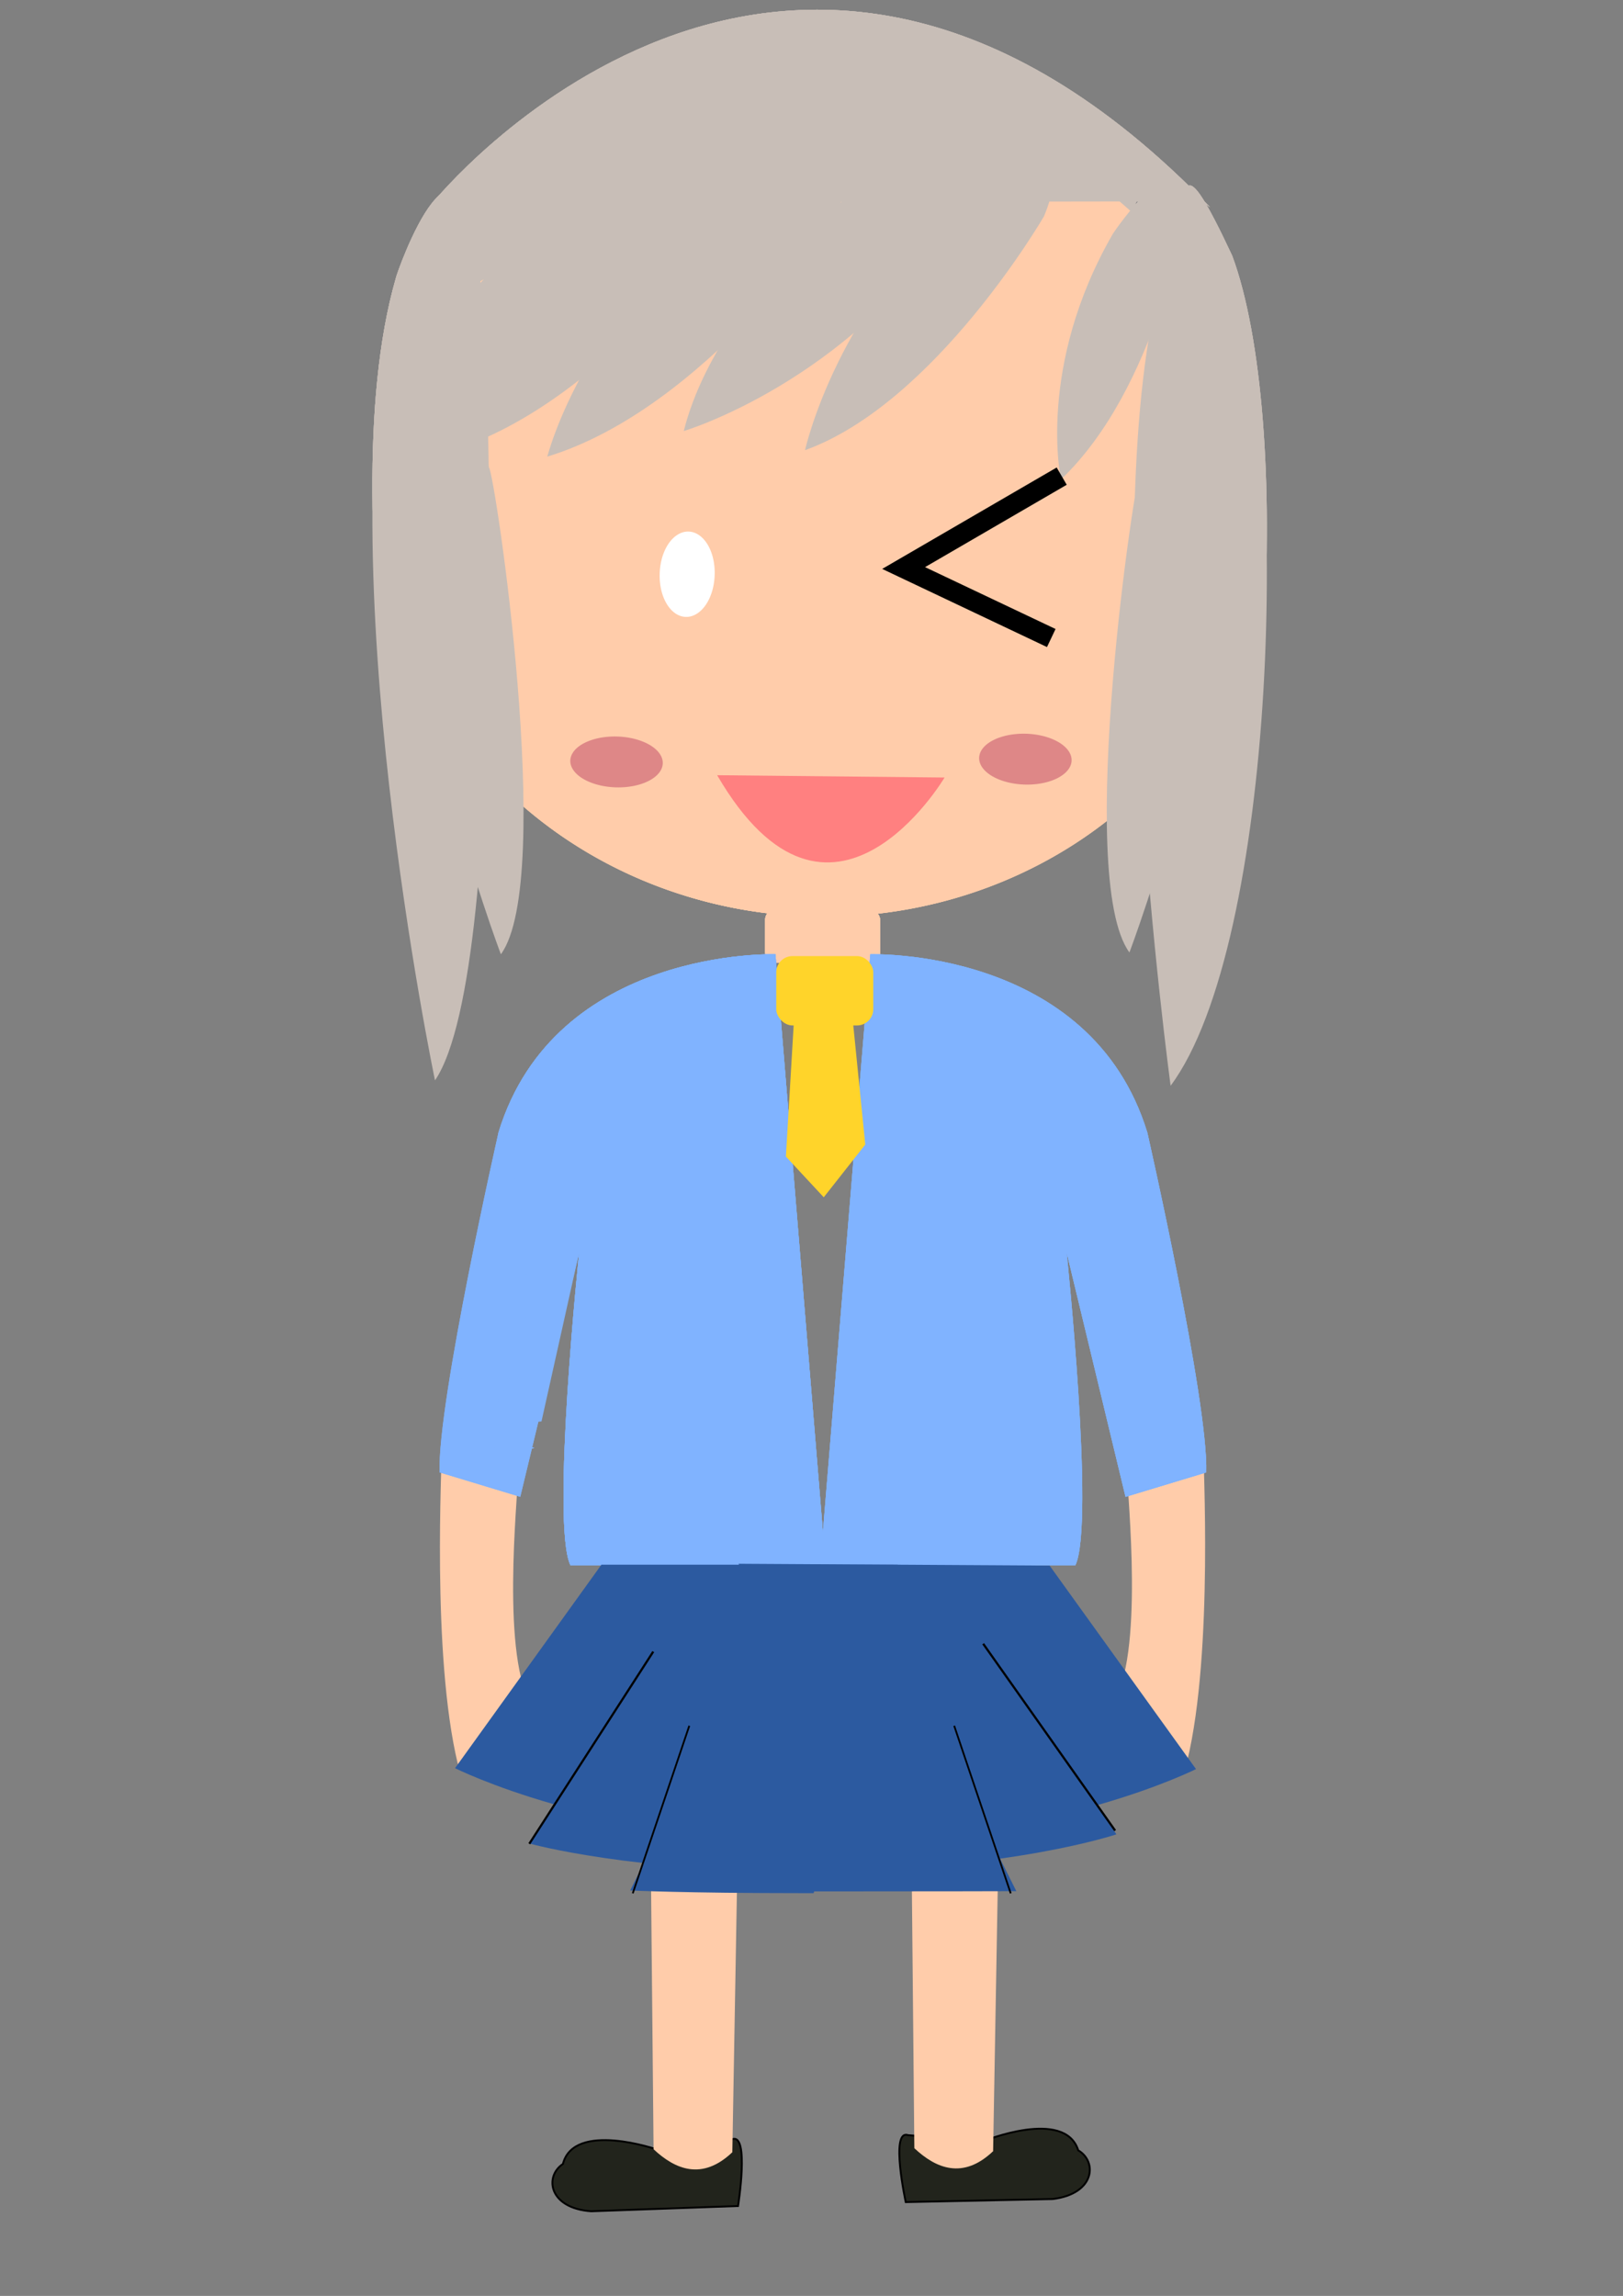 <svg xmlns="http://www.w3.org/2000/svg" xmlns:xlink="http://www.w3.org/1999/xlink" viewBox="0 0 744.09 1052.4"><rect x="0" y="0" width="744.09" height="1052.4" fill="#808080" stroke="none"/><defs><linearGradient id="a"><stop offset="0"/><stop offset="1" stop-opacity="0"/></linearGradient><linearGradient id="b"><stop offset="0" stop-color="#c8beb7"/><stop offset="1" stop-color="#c8beb7"/></linearGradient><linearGradient id="c" y2="375.35" gradientUnits="userSpaceOnUse" x2="-223.82" y1="242.59" x1="-187.67"><stop offset="0" stop-color="#ff8080"/><stop offset="1" stop-color="#faa"/></linearGradient><linearGradient id="e" y2="1012" xlink:href="#a" gradientUnits="userSpaceOnUse" x2="23.633" y1="943.23" x1="-66.728"/><linearGradient id="d" y2="586.65" xlink:href="#b" gradientUnits="userSpaceOnUse" x2="163.15" gradientTransform="matrix(.781 -.007 -.228 .424 451.63 -59.152)" y1="343.37" x1="165.43"/></defs><path d="M-187.67 243.28v-1.39" fill-rule="evenodd" stroke="#000" fill="url(#c)"/><path d="M450.8 981.5s37.32-15.36 43.54 4.17c8.84 5.2 7.72 19.93-11.7 22.33l-67.39 1.4s-7.26-33.48 1.04-30.69l34.51 2.79z" fill-rule="evenodd" stroke="#000" stroke-width=".865" fill="#22241c"/><path d="M417.8 837.79l1.4 146.91c9.87 9.23 22.24 14.54 36.11 1.37l2.7-153.34-40.21 5.06z" fill-rule="evenodd" fill="#fca"/><path d="M301.32 985.33s-38.12-13.26-43.24 6.58c-8.54 5.69-6.6 20.29 12.92 21.69l67.37-2.4s5.38-33.83-2.75-30.58l-34.3 4.71z" fill-rule="evenodd" stroke="#000" stroke-width=".865" fill="#22241c"/><path d="M298.24 838.26l1.4 146.91c9.88 9.23 22.24 14.54 36.11 1.37l2.7-153.34-40.21 5.06zM544.28 807.3c12.27-50.81 7.02-140.33 7.6-140.91l-34.96 9.19c-1.16-.58 7.75 73.67-4.56 101.09l31.92 30.63zM209.92 808.68c-12.26-50.8-7.02-140.33-7.59-140.91l34.95 9.19c1.17-.58-7.74 73.67 4.56 101.09l-31.92 30.63z" fill-rule="evenodd" fill="#fca"/><path d="M579.342 237.956a202.182 188.58 1.003 11-404.158-12.726 202.182 188.58 1.003 11404.158 12.726z" fill="#fca"/><path d="M564.92 117.2c27.61 74.28 19.89 274.67-28.23 331.7 0 0-35.46-229.78-3.65-327.87-3.64-2.53 5.53-5.08 7.03-13.42 3.79-20.983.68-42.027 24.85 9.59zM259.75 56.439s-74.51 45.021-79.65 89.391c0 0 66.01-18.68 99.5-67.005 0 0 22.9-41.254-19.85-22.386z" fill-rule="evenodd" fill="#c8beb7"/><path d="M220.02 128.38c2.96 3.06 14.88 279.43-20.59 326.38 0 0-50-215.59-18.02-327.03.06-1.58 31.26-90.823 38.61.65z" fill-rule="evenodd" fill="#c8beb7"/><path d="M284.82 108.22s-47.34 76.3-104.76 95.52c0 0 14.09-60.42 72.24-104.21 0-.001 50.54-32.723 32.52 8.69zM478.67 99.087s-49.6 85.593-109.59 107.27c0 0 14.87-67.73 75.68-116.94 0 .004 52.83-36.782 33.91 9.667zM382.8 99.062s-59.47 88.168-131.87 110.24c0 0 17.58-69.9 90.81-120.41 0-.001 63.65-37.719 41.06 10.172z" fill-rule="evenodd" fill="#c8beb7"/><path d="M338.18 96.547s-59.46 88.173-131.87 110.23c0 0 17.58-69.9 90.81-120.4 0-.005 63.66-37.723 41.06 10.167z" fill-rule="evenodd" fill="#c8beb7"/><path d="M524.16 84.288s-30.48 88.932-93.79 125.18c0 0-4.46-63.32 50.91-123.79 0 .003 50.04-47.337 42.88-1.392z" fill="url(#d)" fill-rule="evenodd"/><path d="M543.16 97.707s-12.43 79.813-56.75 122.09c0 0-11.33-51.8 23.85-112.71 0 0 32.7-48.966 32.9-9.383zM422.98 61.823s-91.53 64.157-109.5 135.76c0 0 75.09-22.31 124.16-96.89 0 0 35.88-64.344-14.66-38.867z" fill-rule="evenodd" fill="#c8beb7"/><path d="M198.5 92.809l352.55-.521 3.71 2.7c-194.83-202.42-356.26-2.179-356.26-2.179z" fill-rule="evenodd" fill="#c8beb7"/><path d="M-4.17 943.23a42.4 60.473 0 11-84.8 0 42.4 60.473 0 1184.8 0z" transform="matrix(.824 .026 -.027 .798 363.881 -484.87)" fill="url(#e)"/><path d="M327.55 263.726a12.6 19.413 2.01 11-25.188-.793 12.6 19.413 2.01 1125.187.793z" fill="#fff"/><path d="M486.75 218.25l-72.47 42.12 67.69 32.09" stroke="#000" stroke-width="9.163" fill="none"/><path d="M284.646 341.142a21.193 11.649 1.752 11-42.365-1.334 21.193 11.649 1.752 1142.365 1.334zM511.006 335.692a21.193 11.649 1.752 11-42.365-1.334 21.193 11.649 1.752 1142.365 1.334z" fill="#de8787"/><path d="M328.79 355.34l104.26 1.06s-52.24 88.26-104.26-1.06z" fill-rule="evenodd" fill="#ff8080"/><path d="M390.82 416.82s3.79 24.4 32.21 23.42" fill="none"/><rect ry="4.678" height="24.404" width="52.694" y="416.88" x="350.79" fill-rule="evenodd" fill="#fca"/><path d="M579.342 237.956a202.182 188.58 1.003 11-404.158-12.726 202.182 188.58 1.003 11404.158 12.726z" fill="#fca"/><path d="M564.92 117.2c27.61 74.28 19.89 274.67-28.23 331.7 0 0-35.46-229.78-3.65-327.87-3.64-2.53 5.53-5.08 7.03-13.42 3.79-20.983.68-42.027 24.85 9.59zM259.75 56.439s-74.51 45.021-79.65 89.391c0 0 66.01-18.68 99.5-67.005 0 0 22.9-41.254-19.85-22.386z" fill-rule="evenodd" fill="#c8beb7"/><path d="M220.02 128.38c2.96 3.06 14.88 279.43-20.59 326.38 0 0-50-215.59-18.02-327.03.06-1.58 31.26-90.823 38.61.65z" fill-rule="evenodd" fill="#c8beb7"/><path d="M284.82 108.22s-47.34 76.3-104.76 95.52c0 0 14.09-60.42 72.24-104.21 0-.001 50.54-32.723 32.52 8.69zM478.67 99.087s-49.6 85.593-109.59 107.27c0 0 14.87-67.73 75.68-116.94 0 .004 52.83-36.782 33.91 9.667zM382.8 99.062s-59.47 88.168-131.87 110.24c0 0 17.58-69.9 90.81-120.41 0-.001 63.65-37.719 41.06 10.172z" fill-rule="evenodd" fill="#c8beb7"/><path d="M338.18 96.547s-59.46 88.173-131.87 110.23c0 0 17.58-69.9 90.81-120.4 0-.005 63.66-37.723 41.06 10.167z" fill-rule="evenodd" fill="#c8beb7"/><path d="M524.16 84.288s-30.48 88.932-93.79 125.18c0 0-4.46-63.32 50.91-123.79 0 .003 50.04-47.337 42.88-1.392z" fill-rule="evenodd" fill="url(#d)"/><path d="M543.16 97.707s-12.43 79.813-56.75 122.09c0 0-11.33-51.8 23.85-112.71 0 0 32.7-48.966 32.9-9.383zM422.98 61.823s-91.53 64.157-109.5 135.76c0 0 75.09-22.31 124.16-96.89 0 0 35.88-64.344-14.66-38.867z" fill-rule="evenodd" fill="#c8beb7"/><path d="M198.5 92.809l352.55-.521 3.71 2.7c-194.83-202.42-356.26-2.179-356.26-2.179z" fill-rule="evenodd" fill="#c8beb7"/><path d="M-4.17 943.23a42.4 60.473 0 11-84.8 0 42.4 60.473 0 1184.8 0z" transform="matrix(.824 .026 -.027 .798 363.881 -484.87)" fill="url(#e)"/><path d="M327.55 263.726a12.6 19.413 2.01 11-25.188-.793 12.6 19.413 2.01 1125.187.793z" fill="#fff"/><path d="M486.75 218.25l-72.47 42.12 67.69 32.09" stroke="#000" stroke-width="9.163" fill="none"/><path d="M284.646 341.142a21.193 11.649 1.752 11-42.365-1.334 21.193 11.649 1.752 1142.365 1.334zM511.006 335.692a21.193 11.649 1.752 11-42.365-1.334 21.193 11.649 1.752 1142.365 1.334z" fill="#de8787"/><path d="M328.79 355.34l104.26 1.06s-52.24 88.26-104.26-1.06z" fill-rule="evenodd" fill="#ff8080"/><path d="M390.82 416.82s3.79 24.4 32.21 23.42" fill="none"/><rect ry="4.678" height="24.404" width="52.694" y="416.88" x="350.79" fill-rule="evenodd" fill="#fca"/><path id="f" d="M629.75 419.14a234.94 207.83 0 11-469.88 0 234.94 207.83 0 11469.88 0z" transform="matrix(.86 .027 -.03 .907 50.439 -159.21)" stroke-width="0" fill="#fca"/><path id="g" d="M564.92 117.2c27.61 74.28 19.89 274.67-28.23 331.7 0 0-35.46-229.78-3.65-327.87-3.64-2.53 5.53-5.08 7.03-13.42 3.79-20.983.68-42.027 24.85 9.59z" fill-rule="evenodd" fill="#c8beb7"/><path id="h" d="M259.75 56.439s-74.51 45.021-79.65 89.391c0 0 66.01-18.68 99.5-67.005 0 0 22.9-41.254-19.85-22.386z" fill-rule="evenodd" fill="#c8beb7"/><path id="i" d="M220.02 128.38c2.96 3.06 14.88 279.43-20.59 326.38 0 0-50-215.59-18.02-327.03.06-1.58 31.26-90.823 38.61.65z" fill-rule="evenodd" fill="#c8beb7"/><path id="j" d="M284.82 108.22s-47.34 76.3-104.76 95.52c0 0 14.09-60.42 72.24-104.21 0-.001 50.54-32.723 32.52 8.69z" fill-rule="evenodd" fill="#c8beb7"/><path id="k" d="M478.67 99.087s-49.6 85.593-109.59 107.27c0 0 14.87-67.73 75.68-116.94 0 .004 52.83-36.782 33.91 9.667z" fill-rule="evenodd" fill="#c8beb7"/><path id="l" d="M382.8 99.062s-59.47 88.168-131.87 110.24c0 0 17.58-69.9 90.81-120.41 0-.001 63.65-37.719 41.06 10.172z" fill-rule="evenodd" fill="#c8beb7"/><path id="m" d="M338.18 96.547s-59.46 88.173-131.87 110.23c0 0 17.58-69.9 90.81-120.4 0-.005 63.66-37.723 41.06 10.167z" fill-rule="evenodd" fill="#c8beb7"/><path id="n" d="M524.16 84.288s-30.48 88.932-93.79 125.18c0 0-4.46-63.32 50.91-123.79 0 .003 50.04-47.337 42.88-1.392z" fill="url(#d)" fill-rule="evenodd"/><path id="o" d="M543.16 97.707s-12.43 79.813-56.75 122.09c0 0-11.33-51.8 23.85-112.71 0 0 32.7-48.966 32.9-9.383z" fill-rule="evenodd" fill="#c8beb7"/><path id="p" d="M422.98 61.823s-91.53 64.157-109.5 135.76c0 0 75.09-22.31 124.16-96.89 0 0 35.88-64.344-14.66-38.867z" fill-rule="evenodd" fill="#c8beb7"/><path id="q" d="M198.5 92.809l352.55-.521 3.71 2.7c-194.83-202.42-356.26-2.179-356.26-2.179z" fill-rule="evenodd" fill="#c8beb7"/><g id="r"><path d="M-4.17 943.23a42.4 60.473 0 11-84.8 0 42.4 60.473 0 1184.8 0z" transform="matrix(.824 .026 -.027 .798 363.881 -484.87)" fill="url(#e)"/><path d="M-36.145 946.01a15.292 24.328 0 11-30.583 0 15.292 24.328 0 1130.583 0z" transform="scale(.824 .798) rotate(1.863 19113.548 13977.3)" fill="#fff"/></g><path id="s" d="M486.75 218.25l-72.47 42.12 67.69 32.09" stroke="#000" stroke-width="9.163" fill="none"/><path id="t" d="M-111.21 941.84a25.718 14.597 0 11-51.44 0 25.718 14.597 0 1151.44 0z" transform="matrix(.824 .026 -.027 .798 401.46 -407.11)" fill="#de8787"/><path id="u" d="M-111.21 941.84a25.718 14.597 0 11-51.44 0 25.718 14.597 0 1151.44 0z" transform="matrix(.824 .026 -.027 .798 627.82 -412.56)" fill="#de8787"/><path id="v" d="M328.79 355.34l104.26 1.06s-52.24 88.26-104.26-1.06z" fill-rule="evenodd" fill="#ff8080"/><path id="w" d="M390.82 416.82s3.79 24.4 32.21 23.42" stroke-width="0" fill="none"/><rect id="x" ry="4.678" height="24.404" width="52.694" y="416.88" x="350.79" fill-rule="evenodd" fill="#fca"/><use xlink:href="#f" height="1052.362" width="744.094"/><use xlink:href="#g" transform="matrix(1 0 0 1.134 0 -11.367)" height="1052.362" width="744.094"/><use xlink:href="#h" height="1052.362" width="744.094"/><use xlink:href="#i" height="1052.362" width="744.094"/><use xlink:href="#j" height="1052.362" width="744.094"/><use xlink:href="#k" height="1052.362" width="744.094"/><use xlink:href="#l" height="1052.362" width="744.094"/><use xlink:href="#m" height="1052.362" width="744.094"/><use xlink:href="#n" height="1052.362" width="744.094"/><use xlink:href="#o" height="1052.362" width="744.094"/><use xlink:href="#p" height="1052.362" width="744.094"/><use xlink:href="#q" height="1052.362" width="744.094"/><use xlink:href="#r" height="1052.362" width="744.094"/><use xlink:href="#s" height="1052.362" width="744.094"/><use xlink:href="#t" transform="translate(19.462 8.341)" height="1052.362" width="744.094"/><use xlink:href="#u" transform="translate(-19.462 12.512)" height="1052.362" width="744.094"/><use xlink:href="#v" height="1052.362" width="744.094"/><use xlink:href="#w" height="1052.362" width="744.094"/><use xlink:href="#x" height="1052.362" width="744.094"/><use xlink:href="#i" transform="matrix(1 0 0 1.11 0 -9.564)" height="1052.362" width="744.094"/><path id="y" d="M355.52 437.41s-101-3.36-127 81.78c0 0-28 123.24-27 155.73l37 11.2 27-112.03s-13 124.36-4 143.4h117.01" fill-rule="evenodd" fill="#80b3ff"/><path id="z" d="M399.01 437.42s101.01-3.36 127.01 81.78c0 0 28 123.24 27 155.73l-37 11.2-27-112.03s13 124.36 4 143.4H376.01" fill-rule="evenodd" fill="#80b3ff"/><use xlink:href="#y" height="1052.362" width="744.094" fill="#80b3ff"/><use xlink:href="#z" height="1052.362" width="744.094" fill="#80b3ff"/><path d="M355.52 437.41s-101-3.36-127 81.78c0 0-21.05 119.09-20.05 151.58 55.77-15.52 38.24-.1 9.2-9.53l47.85-87.15s-13 124.36-4 143.4h117.01" fill-rule="evenodd" fill="#80b3ff"/><path d="M399.01 437.42s101.01-3.36 127.01 81.78c0 0 28 123.24 27 155.73l-37 11.2-27-112.03s13 124.36 4 143.4H376.01" fill-rule="evenodd" fill="#80b3ff"/><path d="M355.52 437.41s-101-3.36-127 81.78c7.67 3.64 35.33 133.22-25.61 136.38l45.34-4.01 17.27-77.47s-13 124.36-4 143.4h117.01" fill-rule="evenodd" fill="#80b3ff"/><rect ry="7.448" height="31.795" width="44.486" y="438.25" x="355.88" fill-rule="evenodd" fill="#ffd42a"/><path d="M364.55 458.37l-4.24 71.78 17.35 18.66 19.04-24.16-6.99-69.44-25.16 3.16z" fill-rule="evenodd" fill="#ffd42a"/><path d="M381.41 843.56h-6.71c-100.65 0-166.07-33.07-166.07-33.07l67.1-93.27h135.88" fill-rule="evenodd" fill="#2c5aa0"/><path d="M377.22 843.98h5.03c100.65 0 166.07-33.07 166.07-33.07l-67.1-93.26-142.59-.85" fill-rule="evenodd" fill="#2c5aa0"/><path d="M379.19 858.12h-5.61c-84.17 0-130.54-13-130.54-13l47.77-80.55h113.63" fill-rule="evenodd" fill="#2c5aa0"/><path d="M374.289 857.284h4.208c84.176 0 133.326-16.447 133.326-16.447l-50.554-77.1-119.257-.627" fill-rule="evenodd" stroke-width="2.538" fill="#2c5aa0"/><path d="M373.02 867.78h-6.28c-52.45 0-77.83-1.23-77.83-1.23l34.97-69.94h70.82" fill-rule="evenodd" fill="#2c5aa0"/><path d="M371.65 866.98h6.16c52.45 0 88.14-.11 88.14-.11l-34.97-69.95-74.31-.63" fill-rule="evenodd" fill="#2c5aa0"/><path d="M242.66 845.16l56.84-88.1M511.25 839.11l-60.5-85.65" stroke="#000" stroke-width=".997" fill="none"/><path d="M290.1 867.87l25.92-76.81M463.38 867.87l-25.92-76.81" stroke="#000" stroke-width=".81" fill="none"/><path d="M221.44 772.39c-10.31-21.41-16.18-47.44-17.65-78.24l-.88-18.27 11.68 3.6c6.43 1.98 13.25 4.02 15.16 4.55 3.28.9 3.44 1.37 2.78 8.45-2.25 24.29.86 46.87 8.26 60.04l3.9 6.93-8.84 12.26-8.84 12.26-5.57-11.58z" fill="none"/><path d="M221.44 772.39c-10.31-21.41-16.18-47.44-17.65-78.24l-.88-18.27 11.68 3.6c6.43 1.98 13.25 4.02 15.16 4.55 3.28.9 3.44 1.37 2.78 8.45-2.25 24.29.86 46.87 8.26 60.04l3.9 6.93-8.84 12.26-8.84 12.26-5.57-11.58z" fill="none"/><path d="M221.44 772.39c-10.31-21.41-16.18-47.44-17.65-78.24l-.88-18.27 11.68 3.6c6.43 1.98 13.25 4.02 15.16 4.55 3.28.9 3.44 1.37 2.78 8.45-2.25 24.29.86 46.87 8.26 60.04l3.9 6.93-8.84 12.26-8.84 12.26-5.57-11.58z" fill="none"/><path d="M221.44 772.39c-10.31-21.41-16.18-47.44-17.65-78.24l-.88-18.27 11.68 3.6c6.43 1.98 13.25 4.02 15.16 4.55 3.28.9 3.44 1.37 2.78 8.45-2.25 24.29.86 46.87 8.26 60.04l3.9 6.93-8.84 12.26-8.84 12.26-5.57-11.58z" fill="none"/><path d="M221.44 772.39c-10.31-21.41-16.18-47.44-17.65-78.24l-.88-18.27 11.68 3.6c6.43 1.98 13.25 4.02 15.16 4.55 3.28.9 3.44 1.37 2.78 8.45-2.25 24.29.86 46.87 8.26 60.04l3.9 6.93-8.84 12.26-8.84 12.26-5.57-11.58z" fill="none"/><path d="M221.44 772.39c-10.31-21.41-16.18-47.44-17.65-78.24l-.88-18.27 11.68 3.6c6.43 1.98 13.25 4.02 15.16 4.55 3.28.9 3.44 1.37 2.78 8.45-2.25 24.29.86 46.87 8.26 60.04l3.9 6.93-8.84 12.26-8.84 12.26-5.57-11.58z" fill="none"/><path d="M221.44 772.39c-10.31-21.41-16.18-47.44-17.65-78.24l-.88-18.27 11.68 3.6c6.43 1.98 13.25 4.02 15.16 4.55 3.28.9 3.44 1.37 2.78 8.45-2.25 24.29.86 46.87 8.26 60.04l3.9 6.93-8.84 12.26-8.84 12.26-5.57-11.58z" fill="none"/><path d="M221.44 772.39c-10.31-21.41-16.18-47.44-17.65-78.24l-.88-18.27 11.68 3.6c6.43 1.98 13.25 4.02 15.16 4.55 3.28.9 3.44 1.37 2.78 8.45-2.25 24.29.86 46.87 8.26 60.04l3.9 6.93-8.84 12.26-8.84 12.26-5.57-11.58z" fill="none"/><path d="M221.44 772.39c-10.31-21.41-16.18-47.44-17.65-78.24l-.88-18.27 11.68 3.6c6.43 1.98 13.25 4.02 15.16 4.55 3.28.9 3.44 1.37 2.78 8.45-2.25 24.29.86 46.87 8.26 60.04l3.9 6.93-8.84 12.26-8.84 12.26-5.57-11.58z" fill="none"/><path d="M220.81 771.36c-5.51-11.8-14.14-40.99-14.14-47.84 0-2.62 1.68-4.01 8.84-7.35 4.87-2.26 11.75-6.88 15.3-10.26l6.45-6.14v4.48c0 13.03 6.72 35.23 12.54 41.39 2.66 2.81 2.61 2.93-9.18 19.37-6.53 9.09-12.35 17.02-12.95 17.62-.59.6-3.68-4.47-6.86-11.27z" fill="none"/><path d="M220.81 771.36c-5.51-11.8-14.14-40.99-14.14-47.84 0-2.62 1.68-4.01 8.84-7.35 4.87-2.26 11.75-6.88 15.3-10.26l6.45-6.14v4.48c0 13.03 6.72 35.23 12.54 41.39 2.66 2.81 2.61 2.93-9.18 19.37-6.53 9.09-12.35 17.02-12.95 17.62-.59.6-3.68-4.47-6.86-11.27z" fill="none"/><path d="M220.81 771.36c-5.51-11.8-14.14-40.99-14.14-47.84 0-2.62 1.68-4.01 8.84-7.35 4.87-2.26 11.75-6.88 15.3-10.26l6.45-6.14v4.48c0 13.03 6.72 35.23 12.54 41.39 2.66 2.81 2.61 2.93-9.18 19.37-6.53 9.09-12.35 17.02-12.95 17.62-.59.6-3.68-4.47-6.86-11.27z" fill="none"/><path d="M220.81 771.36c-5.51-11.8-14.14-40.99-14.14-47.84 0-2.62 1.68-4.01 8.84-7.35 4.87-2.26 11.75-6.88 15.3-10.26l6.45-6.14v4.48c0 13.03 6.72 35.23 12.54 41.39 2.66 2.81 2.61 2.93-9.18 19.37-6.53 9.09-12.35 17.02-12.95 17.62-.59.6-3.68-4.47-6.86-11.27z" fill="none"/><path d="M220.81 771.36c-5.51-11.8-14.14-40.99-14.14-47.84 0-2.62 1.68-4.01 8.84-7.35 4.87-2.26 11.75-6.88 15.3-10.26l6.45-6.14v4.48c0 13.03 6.72 35.23 12.54 41.39 2.66 2.81 2.61 2.93-9.18 19.37-6.53 9.09-12.35 17.02-12.95 17.62-.59.6-3.68-4.47-6.86-11.27zM0 212.7c333.68-122.2-406.69-94.88-64.919 2.39 341.77 97.28-273.25-315.81-53.931-36.22 219.33 279.59-35.43-416.11-22.34-61 13.1 355.1 215.92-357.47 17.79-62.482-198.13 294.98 384.79-162.29 51.111-40.096s406.69 94.878 64.919-2.395c-341.77-97.275 273.25 315.81 53.928 36.221-219.33-279.59 35.438 416.11 22.338 61.002-13.099-355.11-215.92 357.47-17.783 62.48C249.243-122.39-333.677 334.89 0 212.7z" fill="none"/><path d="M52.827 549.12c413.57-277.28-585.14 6.08-87.572 24.85 497.56 18.76-476.96-339.02-85.455-31.38 391.52 307.65-186.6-554.62-50.69-75.6C-34.98 946 4.15-91.39-167.46 376.02c-171.6 467.42 469.82-348.85 56.25-71.57-413.58 277.28 585.14-6.08 87.567-24.85-497.57-18.76 476.96 339.02 85.452 31.37-391.51-307.64 186.6 554.63 50.691 75.61-135.91-479.01-175.04 558.38-3.43 90.96 171.6-467.41-469.82 348.86-56.243 71.58z" fill="none"/><path d="M4.17 136.24c183.29 136.29-92.341-252.05-24.168-34.05 68.174 217.99 73.445-258.19.463-41.758-72.981 216.44 211.18-165.71 24.916-33.508-186.26 132.21 268.25-9.935 39.853-12.463-228.39-2.527 222.86 149.63 39.568 13.342s92.338 252.05 24.168 34.052c-68.174-218-73.444 258.18-.46 41.755 72.98-216.44-211.18 165.71-24.918 33.51s-268.24 9.93-39.853 12.46S-179.121-.05 4.17 136.24z" fill="none"/><path d="M44.486 162.65c112.79-75.195-159.31 1.24-23.859 6.7 135.45 5.47-129.61-92.635-23.242-8.6 106.36 84.04-50.407-151.13-13.747-20.62s48.052-151.89.999-24.76S112.787 20.727 0 95.922c-112.79 75.198 159.31-1.238 23.859-6.702s129.61 92.64 23.242 8.602c-106.37-84.036 50.406 151.13 13.746 20.618-36.659-130.51-48.051 151.9-.998 24.76 47.051-127.13-128.16 94.65-15.363 19.45z" fill="none"/><use xlink:href="#i" transform="matrix(.797 -.071 .067 .679 40.226 142.81)" height="1052.362" width="744.094"/><use xlink:href="#i" transform="matrix(-.797 -.071 -.067 .679 707.21 141.97)" height="1052.362" width="744.094"/></svg>